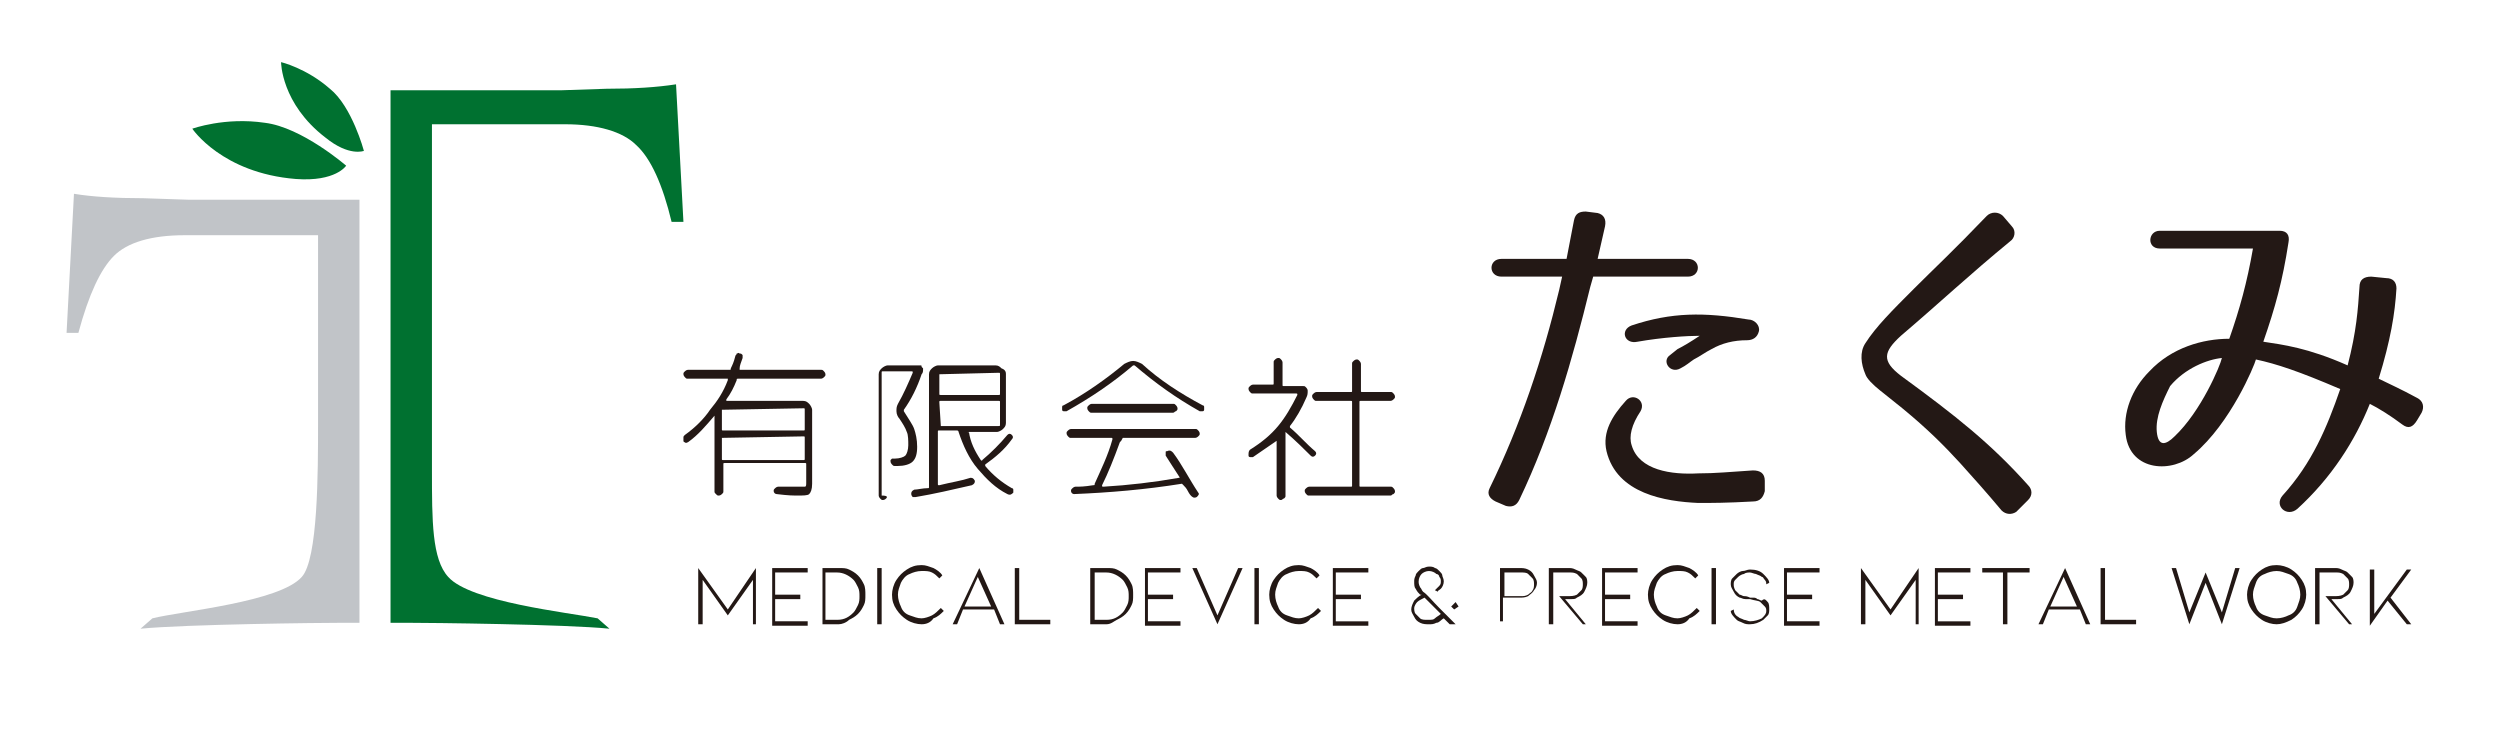<?xml version="1.0" encoding="utf-8"?>
<!-- Generator: Adobe Illustrator 27.1.1, SVG Export Plug-In . SVG Version: 6.00 Build 0)  -->
<svg version="1.1" id="レイヤー_1" xmlns="http://www.w3.org/2000/svg" xmlns:xlink="http://www.w3.org/1999/xlink" x="0px"
	 y="0px" viewBox="0 0 169 50" style="enable-background:new 0 0 169 50;" xml:space="preserve">
<style type="text/css">
	.st0{fill:#231815;}
	.st1{fill:#007130;}
	.st2{fill:#C1C4C8;}
</style>
<g>
	<g>
		<path class="st0" d="M46.5,29.9c-0.1,0-0.1,0.1-0.2,0c-0.1,0-0.1-0.1-0.1-0.1c0-0.1,0-0.1,0-0.2c0-0.1,0-0.1,0.1-0.2
			c0.7-0.5,1.3-1.1,1.7-1.7c0.5-0.6,0.9-1.2,1.2-2c0,0,0,0,0-0.1c0,0,0,0-0.1,0h-2.6c-0.1,0-0.1,0-0.2-0.1c0,0-0.1-0.1-0.1-0.2
			c0-0.1,0-0.1,0.1-0.2c0,0,0.1-0.1,0.2-0.1h2.8c0.1,0,0.1,0,0.1-0.1c0.1-0.2,0.2-0.4,0.3-0.8c0-0.1,0.1-0.1,0.1-0.2
			c0.1,0,0.1-0.1,0.2,0c0.1,0,0.1,0,0.2,0.1c0,0.1,0,0.1,0,0.2c-0.1,0.3-0.2,0.5-0.2,0.7c0,0,0,0,0,0.1c0,0,0,0,0.1,0h5.4
			c0.1,0,0.1,0,0.2,0.1c0,0,0.1,0.1,0.1,0.2c0,0.1,0,0.1-0.1,0.2c0,0-0.1,0.1-0.2,0.1h-5.6c-0.1,0-0.1,0-0.1,0.1
			c-0.2,0.5-0.4,0.9-0.7,1.3c0,0,0,0,0,0.1c0,0,0,0,0,0h5.2c0.2,0,0.3,0.1,0.4,0.2c0.1,0.1,0.2,0.3,0.2,0.4v5c0,0.4-0.1,0.6-0.2,0.7
			c-0.1,0.1-0.4,0.1-0.9,0.1c-0.1,0-0.5,0-1.3-0.1c-0.1,0-0.2-0.1-0.2-0.2c0-0.1,0-0.1,0.1-0.2c0,0,0.1-0.1,0.2-0.1c0.6,0,1,0,1.2,0
			c0.3,0,0.5,0,0.6,0c0.1,0,0.1-0.1,0.1-0.3v-1.2c0-0.1,0-0.1-0.1-0.1h-5.4c-0.1,0-0.1,0-0.1,0.1v1.8c0,0.1,0,0.1-0.1,0.2
			c0,0-0.1,0.1-0.2,0.1c-0.1,0-0.1,0-0.2-0.1c-0.1-0.1-0.1-0.1-0.1-0.2v-5.1c0,0,0,0,0,0c0,0,0,0,0,0C47.7,28.8,47.2,29.4,46.5,29.9
			z M48.8,27.7V29c0,0.1,0,0.1,0.1,0.1h5.4c0.1,0,0.1,0,0.1-0.1v-1.3c0-0.1,0-0.1-0.1-0.1L48.8,27.7C48.8,27.6,48.8,27.6,48.8,27.7z
			 M48.8,29.6V31c0,0.1,0,0.1,0.1,0.1h5.4c0.1,0,0.1,0,0.1-0.1v-1.4c0-0.1,0-0.1-0.1-0.1L48.8,29.6C48.8,29.5,48.8,29.6,48.8,29.6z"
			/>
		<path class="st0" d="M59.9,33.7c0,0-0.1,0.1-0.2,0.1c-0.1,0-0.1,0-0.2-0.1c0,0-0.1-0.1-0.1-0.2v-8.2c0-0.2,0.1-0.3,0.2-0.4
			c0.1-0.1,0.3-0.2,0.4-0.2h2.2c0.1,0,0.1,0,0.1,0.1c0,0,0.1,0.1,0.1,0.1c0,0.2,0,0.3-0.1,0.4c-0.3,0.9-0.7,1.7-1.2,2.4
			c0,0.1,0,0.1,0,0.1c0.3,0.5,0.6,0.9,0.7,1.2c0.1,0.3,0.2,0.7,0.2,1.2c0,0.5-0.1,0.8-0.3,1c-0.2,0.2-0.6,0.3-1,0.3h-0.2
			c-0.1,0-0.1,0-0.2-0.1c0,0-0.1-0.1-0.1-0.2c0-0.1,0-0.1,0-0.1c0,0,0.1-0.1,0.1-0.1h0.2c0.3,0,0.6-0.1,0.7-0.2
			c0.1-0.1,0.2-0.4,0.2-0.7c0-0.3,0-0.7-0.1-0.9c-0.1-0.3-0.3-0.6-0.5-0.9c-0.1-0.1-0.2-0.3-0.2-0.5c0-0.2,0-0.3,0.1-0.5
			c0.4-0.7,0.7-1.4,1-2.1c0-0.1,0-0.1-0.1-0.1h-1.9c-0.1,0-0.1,0-0.1,0.1v8.3C60,33.5,60,33.6,59.9,33.7z M65.5,29.2
			C65.4,29.2,65.4,29.3,65.5,29.2c0.1,0.7,0.4,1.3,0.8,1.9c0,0,0.1,0.1,0.1,0c0.6-0.5,1.2-1.1,1.7-1.7c0.1-0.1,0.2-0.1,0.3,0
			c0.1,0.1,0.1,0.2,0,0.3c-0.5,0.7-1.1,1.2-1.8,1.7c0,0,0,0.1,0,0.1c0.5,0.6,1.1,1.1,1.8,1.5c0.1,0,0.1,0.1,0.1,0.1
			c0,0.1,0,0.1,0,0.2c-0.1,0.1-0.2,0.2-0.4,0.1c-0.8-0.4-1.4-1-2-1.7c-0.6-0.7-1-1.6-1.3-2.5c0-0.1-0.1-0.1-0.1-0.1h-1.2
			c-0.1,0-0.1,0-0.1,0.1v3.5c0,0.1,0,0.1,0.1,0.1c0.8-0.2,1.5-0.3,2.1-0.5c0.1,0,0.2,0,0.3,0.2c0,0.1,0,0.2-0.2,0.3
			c-1.3,0.3-2.6,0.6-3.8,0.8c-0.1,0-0.1,0-0.2,0c0,0-0.1-0.1-0.1-0.2c0-0.1,0-0.2,0.2-0.3c0.2,0,0.6-0.1,0.9-0.1
			c0.1,0,0.1,0,0.1-0.1v-7.6c0-0.2,0.1-0.3,0.2-0.4c0.1-0.1,0.3-0.2,0.4-0.2h3.9c0.2,0,0.3,0.1,0.4,0.2C68,25,68,25.2,68,25.3v3.3
			c0,0.2-0.1,0.3-0.2,0.4c-0.1,0.1-0.3,0.2-0.4,0.2H65.5z M63.5,25.3v1.3c0,0.1,0,0.1,0.1,0.1h3.9c0.1,0,0.1,0,0.1-0.1v-1.3
			c0-0.1,0-0.1-0.1-0.1L63.5,25.3C63.5,25.2,63.5,25.2,63.5,25.3z M63.6,28.8h3.9c0.1,0,0.1,0,0.1-0.1v-1.5c0-0.1,0-0.1-0.1-0.1
			h-3.9c-0.1,0-0.1,0-0.1,0.1L63.6,28.8C63.5,28.8,63.5,28.8,63.6,28.8z"/>
		<path class="st0" d="M72.1,27.8c-0.1,0-0.1,0-0.2,0c-0.1,0-0.1-0.1-0.1-0.1c0-0.1,0-0.1,0-0.2c0-0.1,0.1-0.1,0.1-0.1
			c1.5-0.8,2.9-1.8,4.1-2.8c0.2-0.1,0.4-0.2,0.6-0.2c0.2,0,0.4,0.1,0.6,0.2c1.2,1.1,2.6,2,4.1,2.8c0.1,0,0.1,0.1,0.1,0.1
			c0,0.1,0,0.1,0,0.2c0,0.1-0.1,0.1-0.1,0.1c-0.1,0-0.1,0-0.2,0c-1.6-0.9-3-1.9-4.4-3.1c0,0-0.1,0-0.1,0
			C75.2,25.9,73.7,26.9,72.1,27.8z M75.7,29.9c-0.4,1.1-0.8,2.1-1.2,2.9c0,0.1,0,0.1,0.1,0.1c1.7-0.1,3.4-0.3,5.1-0.6
			c0,0,0.1,0,0-0.1c-0.4-0.6-0.7-1.1-0.9-1.4c0,0,0-0.1,0-0.2c0-0.1,0-0.1,0.1-0.1c0.2-0.1,0.3,0,0.4,0.1c0.6,0.8,1.1,1.8,1.7,2.7
			c0.1,0.1,0,0.2-0.1,0.3c-0.2,0.1-0.3,0-0.4-0.1c0,0-0.1-0.1-0.2-0.3c-0.1-0.2-0.2-0.3-0.3-0.4c0,0-0.1-0.1-0.1-0.1
			c-2.5,0.4-4.9,0.6-7.3,0.7c-0.1,0-0.2-0.1-0.2-0.2c0-0.1,0-0.1,0.1-0.2c0,0,0.1-0.1,0.2-0.1c0.3,0,0.6,0,1.2-0.1
			c0.1,0,0.1,0,0.1-0.1c0.4-0.9,0.9-1.9,1.2-3c0-0.1,0-0.1-0.1-0.1h-2.7c-0.1,0-0.1,0-0.2-0.1c0,0-0.1-0.1-0.1-0.2
			c0-0.1,0-0.1,0.1-0.2c0,0,0.1-0.1,0.2-0.1h8.4c0.1,0,0.1,0,0.2,0.1c0,0,0.1,0.1,0.1,0.2c0,0.1,0,0.1-0.1,0.2c0,0-0.1,0.1-0.2,0.1
			h-4.9C75.8,29.8,75.8,29.8,75.7,29.9z M79.3,27.9h-5.5c-0.1,0-0.1,0-0.2-0.1c0,0-0.1-0.1-0.1-0.2s0-0.1,0.1-0.2
			c0,0,0.1-0.1,0.2-0.1h5.5c0.1,0,0.1,0,0.2,0.1c0,0,0.1,0.1,0.1,0.2s0,0.1-0.1,0.2C79.4,27.8,79.4,27.9,79.3,27.9z"/>
		<path class="st0" d="M84.7,30.9c-0.1,0-0.1,0-0.2,0c-0.1,0-0.1-0.1-0.1-0.1c0-0.2,0-0.3,0.1-0.4c0.8-0.5,1.4-1,1.9-1.6
			c0.5-0.6,0.9-1.3,1.3-2.1c0-0.1,0-0.1-0.1-0.1h-2.9c-0.1,0-0.1,0-0.2-0.1c0,0-0.1-0.1-0.1-0.2c0-0.1,0-0.1,0.1-0.2
			c0,0,0.1-0.1,0.2-0.1h1.3c0.1,0,0.1,0,0.1-0.1v-1.4c0-0.1,0-0.1,0.1-0.2c0,0,0.1-0.1,0.2-0.1c0.1,0,0.1,0,0.2,0.1
			c0,0,0.1,0.1,0.1,0.2V26c0,0.1,0,0.1,0.1,0.1h1.3c0.1,0,0.1,0,0.2,0.1c0,0,0.1,0.1,0.1,0.2c0,0.2,0,0.3-0.1,0.5
			c-0.3,0.7-0.7,1.4-1.1,1.9c0,0,0,0.1,0,0.1c0.6,0.5,1.1,1.1,1.7,1.6c0.1,0.1,0.1,0.2,0,0.3c-0.1,0.1-0.2,0.1-0.3,0
			c-0.4-0.4-1-1-1.7-1.6l0,0c0,0,0,0,0,0v4.3c0,0.1,0,0.1-0.1,0.2c-0.1,0-0.1,0.1-0.2,0.1s-0.1,0-0.2-0.1c0,0-0.1-0.1-0.1-0.2v-3.7
			c0,0,0,0,0,0c0,0,0,0,0,0C85.7,30.2,85.3,30.5,84.7,30.9z M94,32.9c0.1,0,0.1,0,0.2,0.1c0,0,0.1,0.1,0.1,0.2s0,0.1-0.1,0.2
			c-0.1,0-0.1,0.1-0.2,0.1h-5.5c-0.1,0-0.1,0-0.2-0.1c0,0-0.1-0.1-0.1-0.2s0-0.1,0.1-0.2c0,0,0.1-0.1,0.2-0.1h2.8
			c0.1,0,0.1,0,0.1-0.1v-5.6c0-0.1,0-0.1-0.1-0.1h-2.3c-0.1,0-0.1,0-0.2-0.1c0,0-0.1-0.1-0.1-0.2c0-0.1,0-0.1,0.1-0.2
			c0,0,0.1-0.1,0.2-0.1h2.3c0.1,0,0.1,0,0.1-0.1v-1.8c0-0.1,0-0.1,0.1-0.2c0,0,0.1-0.1,0.2-0.1s0.1,0,0.2,0.1c0,0,0.1,0.1,0.1,0.2
			v1.8c0,0.1,0,0.1,0.1,0.1h1.9c0.1,0,0.1,0,0.2,0.1c0,0,0.1,0.1,0.1,0.2c0,0.1,0,0.1-0.1,0.2c0,0-0.1,0.1-0.2,0.1H92
			c-0.1,0-0.1,0-0.1,0.1v5.6c0,0.1,0,0.1,0.1,0.1H94z"/>
	</g>
	<g>
		<path class="st1" d="M46.2,15h-0.8c-0.6-2.5-1.4-4.3-2.4-5.2c-0.9-0.9-2.6-1.4-4.8-1.4h-9v23.4c0,3.4,0,6,1.1,7.2
			c1.5,1.7,8.1,2.4,10.1,2.8l0.8,0.7c-3-0.3-12.2-0.4-13.7-0.4h-1.1V6.1H38L41,6c1.9,0,3.4-0.1,4.7-0.3"/>
		<path class="st2" d="M5,13.1c1.2,0.2,2.8,0.3,4.7,0.3l3,0.1h11.6v28.6h-1.1c-1.5,0-10.6,0.1-13.7,0.4l0.8-0.7
			c2-0.5,8.6-1.1,10.1-2.8c1.1-1.2,1.1-7.1,1.1-10.4V15.9h-9c-2.3,0-3.9,0.5-4.8,1.4c-0.9,0.9-1.7,2.6-2.4,5.2H4.5"/>
		<path class="st1" d="M19,4.2c0,0,0,2.8,3,5.1c1.6,1.3,2.6,0.9,2.6,0.9s-0.8-3-2.3-4.2C20.7,4.6,19,4.2,19,4.2z"/>
		<path class="st1" d="M13,8.7c0,0,2,3,7,3.4c2.7,0.2,3.4-0.9,3.4-0.9s-3-2.6-5.5-2.9C15.2,7.9,13,8.7,13,8.7z"/>
	</g>
	<g>
		<path class="st0" d="M50.9,42.2v-3l-1.7,2.4l-1.7-2.4v3h-0.3v-3.8l2,2.8l1.9-2.8v3.8H50.9z"/>
		<path class="st0" d="M52.2,42.2v-3.8h2.4v0.3h-2.2v1.5h1.7v0.3h-1.7v1.5h2.2v0.3H52.2z"/>
		<path class="st0" d="M56.7,42.2h-1.1v-3.8h1.1c0.3,0,0.5,0,0.7,0.1c0.2,0.1,0.4,0.2,0.6,0.4c0.2,0.2,0.3,0.4,0.4,0.6
			c0.1,0.2,0.1,0.5,0.1,0.7c0,0.3,0,0.5-0.1,0.7c-0.1,0.2-0.2,0.4-0.4,0.6c-0.2,0.2-0.4,0.3-0.6,0.4C57.2,42.1,56.9,42.2,56.7,42.2z
			 M55.8,41.9h0.8c0.5,0,0.8-0.2,1.1-0.5c0.1-0.1,0.2-0.3,0.3-0.5c0.1-0.2,0.1-0.4,0.1-0.6c0-0.2,0-0.4-0.1-0.6
			c-0.1-0.2-0.2-0.4-0.3-0.5c-0.3-0.3-0.7-0.5-1.1-0.5h-0.8V41.9z"/>
		<path class="st0" d="M59.3,42.2v-3.8h0.3v3.8H59.3z"/>
		<path class="st0" d="M62.3,42.2c-0.3,0-0.7-0.1-1-0.3c-0.3-0.2-0.5-0.4-0.7-0.7c-0.2-0.3-0.3-0.6-0.3-1c0-0.3,0.1-0.7,0.3-1
			c0.2-0.3,0.4-0.5,0.7-0.7c0.3-0.2,0.6-0.3,1-0.3c0.3,0,0.5,0.1,0.8,0.2c0.2,0.1,0.5,0.3,0.6,0.5l-0.2,0.2
			c-0.2-0.2-0.3-0.3-0.5-0.4c-0.2-0.1-0.4-0.1-0.7-0.1c-0.3,0-0.6,0.1-0.8,0.2c-0.3,0.1-0.5,0.4-0.6,0.6c-0.1,0.3-0.2,0.5-0.2,0.8
			s0.1,0.6,0.2,0.8c0.1,0.3,0.3,0.5,0.6,0.6c0.3,0.1,0.5,0.2,0.8,0.2c0.2,0,0.5-0.1,0.7-0.2c0.2-0.1,0.4-0.3,0.6-0.5l0.2,0.2
			c-0.2,0.2-0.4,0.4-0.7,0.5C62.9,42.1,62.6,42.2,62.3,42.2z"/>
		<path class="st0" d="M65.1,41.2l-0.4,1h-0.3l1.8-3.8l1.7,3.8h-0.3l-0.4-1H65.1z M66.1,39l-0.9,2H67L66.1,39z"/>
		<path class="st0" d="M68.6,42.2v-3.8h0.3v3.5h2.1v0.3H68.6z"/>
		<path class="st0" d="M74.8,42.2h-1.1v-3.8h1.1c0.3,0,0.5,0,0.7,0.1c0.2,0.1,0.4,0.2,0.6,0.4c0.2,0.2,0.3,0.4,0.4,0.6
			c0.1,0.2,0.1,0.5,0.1,0.7c0,0.3,0,0.5-0.1,0.7c-0.1,0.2-0.2,0.4-0.4,0.6c-0.2,0.2-0.4,0.3-0.6,0.4S75.1,42.2,74.8,42.2z M74,41.9
			h0.8c0.5,0,0.8-0.2,1.1-0.5c0.1-0.1,0.2-0.3,0.3-0.5c0.1-0.2,0.1-0.4,0.1-0.6c0-0.2,0-0.4-0.1-0.6c-0.1-0.2-0.2-0.4-0.3-0.5
			c-0.3-0.3-0.7-0.5-1.1-0.5H74V41.9z"/>
		<path class="st0" d="M77.4,42.2v-3.8h2.4v0.3h-2.2v1.5h1.7v0.3h-1.7v1.5h2.2v0.3H77.4z"/>
		<path class="st0" d="M82.3,41.6l1.4-3.2H84l-1.7,3.8l-1.7-3.8h0.3L82.3,41.6z"/>
		<path class="st0" d="M84.8,42.2v-3.8h0.3v3.8H84.8z"/>
		<path class="st0" d="M87.8,42.2c-0.3,0-0.7-0.1-1-0.3c-0.3-0.2-0.5-0.4-0.7-0.7c-0.2-0.3-0.3-0.6-0.3-1c0-0.3,0.1-0.7,0.3-1
			c0.2-0.3,0.4-0.5,0.7-0.7c0.3-0.2,0.6-0.3,1-0.3c0.3,0,0.5,0.1,0.8,0.2c0.2,0.1,0.5,0.3,0.6,0.5l-0.2,0.2
			c-0.2-0.2-0.3-0.3-0.5-0.4c-0.2-0.1-0.4-0.1-0.7-0.1c-0.3,0-0.6,0.1-0.8,0.2c-0.3,0.1-0.5,0.4-0.6,0.6c-0.1,0.3-0.2,0.5-0.2,0.8
			s0.1,0.6,0.2,0.8c0.1,0.3,0.3,0.5,0.6,0.6c0.3,0.1,0.5,0.2,0.8,0.2c0.2,0,0.5-0.1,0.7-0.2c0.2-0.1,0.4-0.3,0.6-0.5l0.2,0.2
			c-0.2,0.2-0.4,0.4-0.7,0.5C88.4,42.1,88.1,42.2,87.8,42.2z"/>
		<path class="st0" d="M90.1,42.2v-3.8h2.4v0.3h-2.2v1.5H92v0.3h-1.7v1.5h2.2v0.3H90.1z"/>
		<path class="st0" d="M97.3,41.1c0.5,0.5,0.9,0.9,1.1,1.1H98l-0.4-0.4c-0.2,0.1-0.3,0.3-0.5,0.3c-0.2,0.1-0.3,0.1-0.5,0.1
			c-0.2,0-0.4,0-0.6-0.1c-0.2-0.1-0.3-0.2-0.4-0.4c-0.1-0.2-0.2-0.3-0.2-0.5c0-0.2,0.1-0.4,0.2-0.6c0.1-0.1,0.3-0.3,0.5-0.4L96,40.2
			c-0.1-0.1-0.2-0.2-0.3-0.4c-0.1-0.1-0.1-0.3-0.1-0.5c0-0.1,0-0.2,0.1-0.4c0-0.1,0.1-0.2,0.2-0.3c0.1-0.1,0.2-0.2,0.3-0.2
			c0.1,0,0.2-0.1,0.4-0.1c0.1,0,0.3,0,0.4,0.1c0.1,0,0.2,0.1,0.3,0.2c0.1,0.1,0.2,0.2,0.2,0.3c0,0.1,0.1,0.2,0.1,0.4
			c0,0.2-0.1,0.4-0.2,0.5c-0.1,0.1-0.2,0.1-0.2,0.2L97,39.9c0.1-0.1,0.2-0.2,0.3-0.3c0.1-0.1,0.1-0.2,0.1-0.3c0-0.1,0-0.2-0.1-0.3
			c0-0.1-0.1-0.2-0.2-0.2c-0.1-0.1-0.3-0.2-0.5-0.2c-0.2,0-0.4,0.1-0.5,0.2c-0.1,0.1-0.2,0.3-0.2,0.5c0,0.1,0,0.2,0.1,0.4
			c0.1,0.1,0.1,0.2,0.2,0.3C96.5,40.2,96.8,40.6,97.3,41.1z M97,41.8c0.1-0.1,0.3-0.2,0.4-0.3l-1.1-1.1c-0.2,0.1-0.4,0.2-0.5,0.3
			c-0.1,0.1-0.2,0.3-0.2,0.4c0,0.1,0,0.3,0.1,0.4c0.1,0.1,0.2,0.2,0.3,0.3c0.1,0.1,0.3,0.1,0.5,0.1C96.8,41.9,96.9,41.9,97,41.8z
			 M98.6,41l-0.3,0.2L98.1,41l0.1-0.1l0.2-0.2L98.6,41z"/>
		<path class="st0" d="M101.4,42.2l0-3.8h1.3c0.2,0,0.4,0,0.6,0.1c0.2,0.1,0.3,0.2,0.4,0.4c0.1,0.2,0.2,0.3,0.2,0.5
			c0,0.2-0.1,0.4-0.2,0.5c-0.1,0.2-0.3,0.3-0.4,0.4c-0.2,0.1-0.4,0.1-0.6,0.1h-1.1v1.6H101.4z M101.7,40.3h1.1c0.2,0,0.3,0,0.5-0.1
			c0.1-0.1,0.3-0.2,0.3-0.3c0.1-0.1,0.1-0.3,0.1-0.4c0-0.1,0-0.3-0.1-0.4c-0.1-0.1-0.2-0.2-0.3-0.3c-0.1-0.1-0.3-0.1-0.5-0.1h-1.1
			L101.7,40.3z"/>
		<path class="st0" d="M107,42.2l-1.6-1.9h0.5c0.3,0,0.5,0,0.7-0.1c0.1-0.1,0.2-0.2,0.3-0.3c0.1-0.1,0.1-0.3,0.1-0.4
			c0-0.1,0-0.3-0.1-0.4c-0.1-0.1-0.2-0.2-0.3-0.3c-0.2-0.1-0.3-0.1-0.5-0.1h-1.1v3.5h-0.3v-3.8h1.3c0.2,0,0.3,0,0.5,0.1
			c0.2,0.1,0.3,0.1,0.4,0.2c0.1,0.1,0.2,0.2,0.3,0.3c0.1,0.1,0.1,0.3,0.1,0.4c0,0.2-0.1,0.4-0.2,0.6c-0.1,0.2-0.3,0.3-0.5,0.4
			c-0.1,0.1-0.2,0.1-0.4,0.1c-0.1,0-0.2,0-0.4,0l1.4,1.7H107z"/>
		<path class="st0" d="M108.3,42.2v-3.8h2.4v0.3h-2.2v1.5h1.7v0.3h-1.7v1.5h2.2v0.3H108.3z"/>
		<path class="st0" d="M113.4,42.2c-0.3,0-0.7-0.1-1-0.3c-0.3-0.2-0.5-0.4-0.7-0.7c-0.2-0.3-0.3-0.6-0.3-1c0-0.3,0.1-0.7,0.3-1
			c0.2-0.3,0.4-0.5,0.7-0.7c0.3-0.2,0.6-0.3,1-0.3c0.3,0,0.5,0.1,0.8,0.2c0.2,0.1,0.5,0.3,0.6,0.5l-0.2,0.2
			c-0.2-0.2-0.3-0.3-0.5-0.4c-0.2-0.1-0.4-0.1-0.7-0.1c-0.3,0-0.6,0.1-0.8,0.2c-0.3,0.1-0.5,0.4-0.6,0.6c-0.1,0.3-0.2,0.5-0.2,0.8
			s0.1,0.6,0.2,0.8c0.1,0.3,0.3,0.5,0.6,0.6c0.3,0.1,0.5,0.2,0.8,0.2c0.2,0,0.5-0.1,0.7-0.2c0.2-0.1,0.4-0.3,0.6-0.5l0.2,0.2
			c-0.2,0.2-0.4,0.4-0.7,0.5C114,42.1,113.7,42.2,113.4,42.2z"/>
		<path class="st0" d="M115.7,42.2v-3.8h0.3v3.8H115.7z"/>
		<path class="st0" d="M119.5,40.7c0.1,0.1,0.1,0.3,0.1,0.5c0,0.1,0,0.3-0.1,0.4c-0.1,0.1-0.2,0.2-0.3,0.3c-0.3,0.2-0.6,0.3-0.9,0.3
			c-0.2,0-0.3,0-0.5-0.1c-0.2-0.1-0.3-0.1-0.4-0.2c-0.2-0.2-0.4-0.4-0.4-0.6l0.2-0.1c0,0.2,0.1,0.4,0.3,0.5c0.1,0.1,0.2,0.1,0.4,0.2
			c0.1,0,0.3,0.1,0.4,0.1c0.3,0,0.6-0.1,0.8-0.2c0.2-0.2,0.3-0.3,0.3-0.5c0-0.1,0-0.2-0.1-0.3c-0.1-0.1-0.2-0.2-0.3-0.3
			c-0.1-0.1-0.4-0.1-0.7-0.2c0,0-0.1,0-0.3,0c-0.2,0-0.3-0.1-0.4-0.1c-0.2-0.1-0.3-0.2-0.4-0.4c-0.1-0.2-0.2-0.3-0.2-0.5
			c0-0.1,0-0.3,0.1-0.4c0.1-0.1,0.2-0.2,0.3-0.3c0.1-0.1,0.3-0.2,0.4-0.2c0.2,0,0.3-0.1,0.5-0.1c0.4,0,0.7,0.1,0.9,0.3
			c0.2,0.2,0.4,0.4,0.4,0.6l-0.2,0.1c0-0.1,0-0.2-0.1-0.3c-0.1-0.1-0.1-0.2-0.2-0.2c-0.1-0.1-0.2-0.1-0.4-0.2
			c-0.1,0-0.3-0.1-0.4-0.1c-0.1,0-0.3,0-0.4,0.1c-0.1,0-0.3,0.1-0.4,0.2c-0.1,0.1-0.2,0.2-0.2,0.2c-0.1,0.1-0.1,0.2-0.1,0.3
			c0,0.1,0,0.2,0.1,0.4c0.1,0.1,0.2,0.2,0.3,0.3c0.1,0,0.2,0.1,0.3,0.1c0.1,0,0.2,0,0.4,0.1c0,0,0.1,0,0.2,0c0.1,0,0.2,0,0.3,0.1
			c0.1,0,0.2,0.1,0.3,0.1C119.3,40.4,119.4,40.6,119.5,40.7z"/>
		<path class="st0" d="M120.6,42.2v-3.8h2.4v0.3h-2.2v1.5h1.7v0.3h-1.7v1.5h2.2v0.3H120.6z"/>
		<path class="st0" d="M129.5,42.2v-3l-1.7,2.4l-1.7-2.4v3h-0.3v-3.8l2,2.8l1.9-2.8v3.8H129.5z"/>
		<path class="st0" d="M130.8,42.2v-3.8h2.4v0.3H131v1.5h1.7v0.3H131v1.5h2.2v0.3H130.8z"/>
		<path class="st0" d="M137.2,38.4v0.3h-1.5v3.5h-0.3v-3.5H134v-0.3H137.2z"/>
		<path class="st0" d="M138.5,41.2l-0.4,1h-0.3l1.8-3.8l1.7,3.8h-0.3l-0.4-1H138.5z M139.5,39l-0.9,2h1.8L139.5,39z"/>
		<path class="st0" d="M142,42.2v-3.8h0.3v3.5h2.1v0.3H142z"/>
		<path class="st0" d="M150.2,41.4l0.9-3h0.3l-1.2,3.8l-1.1-2.8l-1.1,2.8l-1.2-3.8h0.3l0.9,3l1.1-2.7L150.2,41.4z"/>
		<path class="st0" d="M153.9,42.2c-0.3,0-0.7-0.1-1-0.3c-0.3-0.2-0.5-0.4-0.7-0.7c-0.2-0.3-0.3-0.6-0.3-1c0-0.3,0.1-0.7,0.3-1
			c0.2-0.3,0.4-0.5,0.7-0.7c0.3-0.2,0.6-0.3,1-0.3c0.3,0,0.7,0.1,1,0.3c0.3,0.2,0.5,0.4,0.7,0.7c0.2,0.3,0.3,0.6,0.3,1
			c0,0.3-0.1,0.7-0.3,1c-0.2,0.3-0.4,0.5-0.7,0.7C154.5,42.1,154.2,42.2,153.9,42.2z M153.9,38.6c-0.3,0-0.6,0.1-0.8,0.2
			c-0.3,0.1-0.5,0.3-0.6,0.6c-0.1,0.3-0.2,0.5-0.2,0.8c0,0.3,0.1,0.6,0.2,0.8c0.1,0.3,0.3,0.5,0.6,0.6c0.3,0.1,0.5,0.2,0.8,0.2
			c0.3,0,0.6-0.1,0.8-0.2c0.3-0.1,0.5-0.3,0.6-0.6c0.1-0.3,0.2-0.5,0.2-0.8c0-0.3-0.1-0.6-0.2-0.8c-0.1-0.3-0.3-0.5-0.6-0.6
			C154.4,38.7,154.2,38.6,153.9,38.6z"/>
		<path class="st0" d="M158.8,42.2l-1.6-1.9h0.5c0.3,0,0.5,0,0.7-0.1c0.1-0.1,0.2-0.2,0.3-0.3c0.1-0.1,0.1-0.3,0.1-0.4
			c0-0.1,0-0.3-0.1-0.4c-0.1-0.1-0.2-0.2-0.3-0.3c-0.2-0.1-0.3-0.1-0.5-0.1h-1.1v3.5h-0.3v-3.8h1.3c0.2,0,0.3,0,0.5,0.1
			c0.2,0.1,0.3,0.1,0.4,0.2c0.1,0.1,0.2,0.2,0.3,0.3c0.1,0.1,0.1,0.3,0.1,0.4c0,0.2-0.1,0.4-0.2,0.6c-0.1,0.2-0.3,0.3-0.5,0.4
			c-0.1,0.1-0.2,0.1-0.4,0.1c-0.1,0-0.2,0-0.4,0l1.4,1.7H158.8z"/>
		<path class="st0" d="M163,42.2h-0.3l-1.3-1.6l-1.2,1.7v-3.8h0.3v3l2.2-3h0.3l-1.4,1.9L163,42.2z"/>
	</g>
	<g>
		<path class="st0" d="M102.7,33.8c-0.2,0.4-0.5,0.5-0.9,0.4l-0.7-0.3c-0.4-0.2-0.6-0.5-0.4-0.9c2.1-4.3,3.6-8.8,4.7-13.4l0.2-0.9
			h-4.1c-0.9,0-0.9-1.2,0-1.2h4.4l0.5-2.6c0.1-0.5,0.4-0.6,0.8-0.6l0.8,0.1c0.4,0.1,0.6,0.4,0.5,0.9l-0.5,2.2h6.1
			c0.9,0,0.9,1.2,0,1.2h-6.4l-0.2,0.7C106.3,24.3,104.9,29.2,102.7,33.8z M118.5,33.9c-1.8,0.1-2.8,0.1-3.7,0.1
			c-2.2-0.1-5.5-0.6-6.2-3.5c-0.3-1.3,0.4-2.4,1.3-3.4c0.5-0.6,1.4,0,1,0.7c-0.6,0.9-0.8,1.7-0.6,2.3c0.5,1.7,2.7,2,4.5,1.9
			c1.2,0,2.1-0.1,3.7-0.2c0.5,0,0.8,0.2,0.8,0.7v0.7C119.2,33.6,119,33.9,118.5,33.9z M114.9,22.7c-0.8,0-2.5,0.1-4.2,0.4
			c-0.9,0.2-1.2-0.8-0.4-1.1c2.7-0.9,4.9-0.9,7.9-0.4c0.4,0,0.8,0.4,0.7,0.8c-0.1,0.4-0.4,0.6-0.8,0.6c-0.9,0-1.7,0.2-2.4,0.6
			c-0.4,0.2-0.8,0.5-1.2,0.7c-0.3,0.2-0.5,0.4-0.9,0.6c-0.7,0.4-1.3-0.5-0.7-0.9l0.5-0.4C113.8,23.4,114.3,23.1,114.9,22.7z"/>
		<path class="st0" d="M135.3,34.5c-1-1.2-1.9-2.2-2.8-3.2c-1.1-1.2-2.2-2.3-3.9-3.7c-0.5-0.4-1-0.8-1.5-1.2c-0.5-0.4-0.9-0.8-1-1.1
			c-0.3-0.7-0.4-1.5,0-2.1c0.7-1.1,1.8-2.2,3.3-3.7c1.3-1.3,2.7-2.6,4.9-4.9c0.3-0.3,0.8-0.3,1.1,0l0.6,0.7c0.3,0.3,0.2,0.8-0.1,1
			c-2.8,2.3-4.7,4.1-7.4,6.4c-1.2,1.1-1.3,1.7,0,2.7c3.7,2.7,6.1,4.6,8.6,7.4c0.3,0.3,0.3,0.7,0,1l-0.8,0.8
			C136,34.8,135.6,34.8,135.3,34.5z"/>
		<path class="st0" d="M162.4,28.7c-0.8-0.6-1.6-1.1-2.2-1.4c-1,2.5-2.6,5-4.9,7.1c-0.7,0.6-1.6-0.2-1-0.9c2-2.2,3-4.6,3.9-7.2
			c-2.8-1.2-4.3-1.7-5.7-2c-0.1,0.4-1.7,4.3-4.2,6.4c-1.4,1.3-4.3,1.2-4.6-1.3c-0.2-1.5,0.4-3.1,1.6-4.3c1.5-1.6,3.6-2.2,5.4-2.2
			c0.7-2,1.2-3.8,1.6-6.1H146c-0.9,0-0.8-1.2,0-1.2h8.1c0.5,0,0.7,0.3,0.6,0.8c-0.4,2.6-0.9,4.4-1.7,6.7c1.3,0.2,3,0.4,5.7,1.6
			c0.6-2.3,0.7-3.8,0.8-5.3c0-0.5,0.3-0.7,0.8-0.7l1,0.1c0.5,0,0.7,0.3,0.7,0.7c-0.1,1.7-0.4,3.5-1.2,6.1c0.6,0.3,1.5,0.7,2.6,1.3
			c0.4,0.2,0.5,0.6,0.3,1l-0.3,0.5C163.1,28.9,162.8,29,162.4,28.7z M145.8,29.2c0.1,1,0.6,0.9,1.2,0.3c1.8-1.7,3.1-4.8,3.2-5.3
			c-1,0.1-2.5,0.7-3.5,1.9C146.2,27.1,145.7,28.2,145.8,29.2z"/>
	</g>
</g>
<g>
</g>
<g>
</g>
<g>
</g>
<g>
</g>
<g>
</g>
<g>
</g>
<g>
</g>
<g>
</g>
<g>
</g>
<g>
</g>
<g>
</g>
<g>
</g>
<g>
</g>
<g>
</g>
<g>
</g>
</svg>
